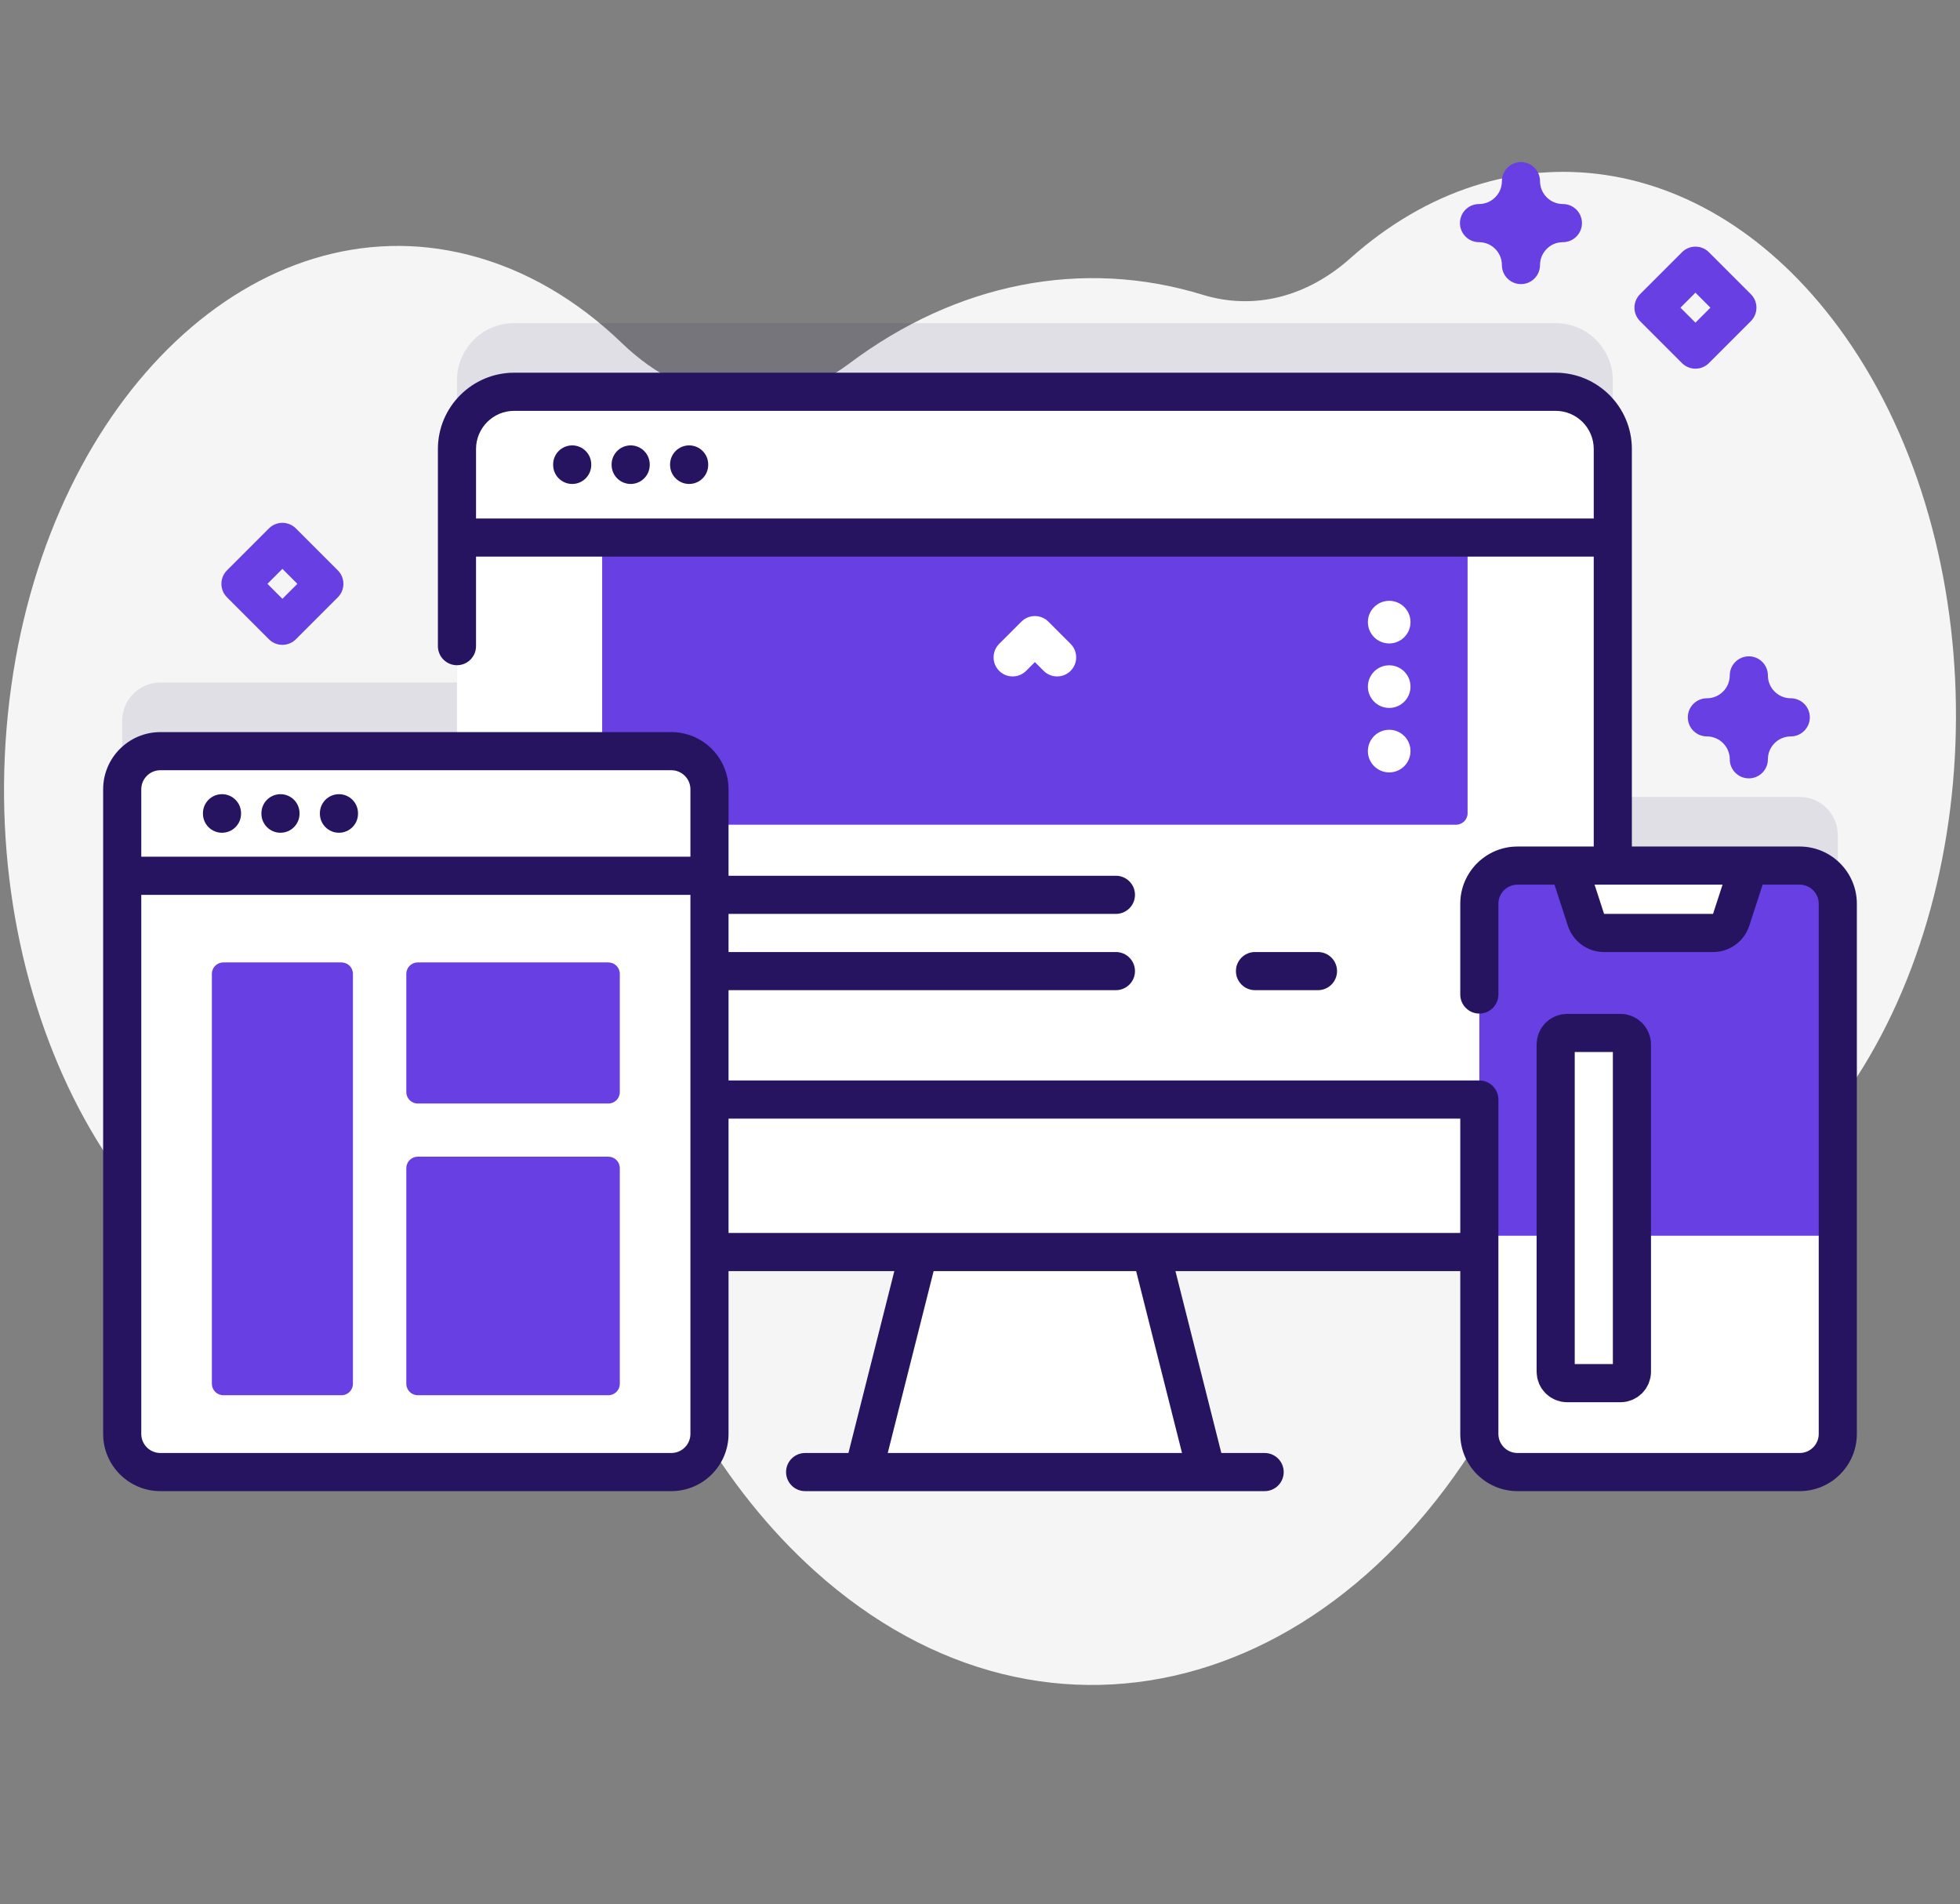 <svg xmlns="http://www.w3.org/2000/svg" width="418" height="406" viewBox="0 0 418 406" fill="none"><rect x="0" y="0" width="418" height="406" fill="#808080" stroke="none"/><path d="M393.537 71.785C365.125 31.391 320.786 25.819 287.978 55.067C278.644 63.388 267.342 66.178 256.499 62.851C230.835 54.975 203.989 60.354 181.123 77.506C165.751 89.036 147.027 87.031 132.683 73.202C123.16 64.023 112.103 57.445 99.951 54.35C54.877 42.87 11.055 84.187 2.39 146.387C-6.471 209.997 24.04 271.129 70.033 282.452C81.27 285.218 92.382 284.752 102.87 281.535C119.892 276.314 137.677 285.043 148.662 303.757C155.596 315.569 163.957 326.111 173.669 334.87C223.86 380.132 291.096 360.591 323.846 291.227C323.881 291.154 323.915 291.079 323.95 291.006C329.948 278.254 339.277 269.162 350.065 266.152C365.8 261.762 380.799 251.09 392.959 234.133C424.971 189.487 425.238 116.853 393.537 71.785Z" fill="#F5F5F5"></path><path opacity="0.1" d="M391.938 236.1V178.055C391.938 173.564 388.297 169.922 383.805 169.922H343.955V81.097C343.955 74.359 338.493 68.897 331.756 68.897H109.654C102.917 68.897 97.455 74.359 97.455 81.097V145.524H34.197C29.706 145.524 26.064 149.165 26.064 153.657V236.1H391.938Z" fill="#271461"></path><path d="M257.305 313.865H184.105L193.691 275.895L198.749 255.854H242.661L247.719 275.895L257.305 313.865Z" fill="white"></path><path d="M331.761 266.954H109.659C102.923 266.954 97.46 261.492 97.46 254.755V95.731C97.46 88.995 102.922 83.532 109.659 83.532H331.761C338.498 83.532 343.96 88.994 343.96 95.731V254.755C343.96 261.491 338.498 266.954 331.761 266.954Z" fill="white"></path><path d="M310.546 175.836H130.861C129.514 175.836 128.422 174.744 128.422 173.396V114.618H312.985V173.397C312.985 174.744 311.893 175.836 310.546 175.836Z" fill="#673FE2"></path><path d="M237.986 194.857H151.38C149.135 194.857 147.315 193.037 147.315 190.792C147.315 188.547 149.135 186.727 151.38 186.727H237.986C240.232 186.727 242.052 188.547 242.052 190.792C242.052 193.037 240.231 194.857 237.986 194.857Z" fill="#271461"></path><path d="M237.986 211.118H151.38C149.135 211.118 147.315 209.298 147.315 207.053C147.315 204.808 149.135 202.988 151.38 202.988H237.986C240.232 202.988 242.052 204.808 242.052 207.053C242.052 209.298 240.231 211.118 237.986 211.118Z" fill="#271461"></path><path d="M281.078 211.118H267.647C265.401 211.118 263.582 209.298 263.582 207.053C263.582 204.808 265.401 202.988 267.647 202.988H281.078C283.324 202.988 285.144 204.808 285.144 207.053C285.144 209.298 283.323 211.118 281.078 211.118Z" fill="#271461"></path><path d="M343.96 114.617V95.731C343.96 88.995 338.498 83.532 331.761 83.532H109.659C102.923 83.532 97.46 88.994 97.46 95.731V114.617H343.96Z" fill="white"></path><path d="M97.461 234.436V254.753C97.461 261.49 102.923 266.952 109.66 266.952H331.761C338.498 266.952 343.96 261.491 343.96 254.753V234.436H97.461Z" fill="white"></path><path d="M383.804 313.865H323.623C319.132 313.865 315.49 310.224 315.49 305.732V192.689C315.49 188.197 319.131 184.556 323.623 184.556H383.804C388.296 184.556 391.937 188.197 391.937 192.689V305.732C391.937 310.223 388.297 313.865 383.804 313.865Z" fill="#673FE2"></path><path d="M315.49 263.472V305.732C315.49 310.224 319.131 313.865 323.622 313.865H383.803C388.294 313.865 391.936 310.225 391.936 305.732V263.472H315.49Z" fill="white"></path><path d="M369.199 196.116L372.965 184.556H334.47L338.235 196.116C338.781 197.791 340.341 198.924 342.101 198.924H365.332C367.093 198.924 368.654 197.791 369.199 196.116Z" fill="white"></path><path d="M143.175 313.865H34.197C29.706 313.865 26.064 310.224 26.064 305.732V168.29C26.064 163.799 29.705 160.157 34.197 160.157H143.175C147.666 160.157 151.308 163.798 151.308 168.29V305.732C151.307 310.223 147.666 313.865 143.175 313.865Z" fill="white"></path><path d="M151.307 186.725V168.29C151.307 163.799 147.666 160.157 143.174 160.157H34.197C29.706 160.157 26.064 163.798 26.064 168.29V186.725H151.307Z" fill="white"></path><path d="M72.829 297.484H47.625C46.278 297.484 45.185 296.392 45.185 295.045V207.642C45.185 206.295 46.278 205.203 47.625 205.203H72.829C74.177 205.203 75.269 206.295 75.269 207.642V295.045C75.269 296.392 74.177 297.484 72.829 297.484Z" fill="#673FE2"></path><path d="M129.745 235.286H89.092C87.745 235.286 86.653 234.194 86.653 232.847V207.642C86.653 206.295 87.745 205.203 89.092 205.203H129.745C131.092 205.203 132.184 206.295 132.184 207.642V232.847C132.184 234.194 131.092 235.286 129.745 235.286Z" fill="#673FE2"></path><path d="M129.745 297.483H89.092C87.745 297.483 86.653 296.392 86.653 295.044V249.065C86.653 247.717 87.745 246.625 89.092 246.625H129.745C131.092 246.625 132.184 247.717 132.184 249.065V295.044C132.184 296.392 131.092 297.483 129.745 297.483Z" fill="#673FE2"></path><path d="M122.03 94.964C119.784 94.964 117.964 96.784 117.964 99.029V99.123C117.964 101.367 119.784 103.188 122.03 103.188C124.275 103.188 126.095 101.367 126.095 99.123V99.029C126.095 96.784 124.275 94.964 122.03 94.964Z" fill="#271461"></path><path d="M134.5 94.964C132.254 94.964 130.435 96.785 130.435 99.03V99.123C130.435 101.368 132.254 103.188 134.5 103.188C136.745 103.188 138.565 101.368 138.565 99.123V99.03C138.565 96.785 136.745 94.964 134.5 94.964Z" fill="#271461"></path><path d="M146.97 94.964C144.724 94.964 142.905 96.784 142.905 99.029V99.123C142.905 101.367 144.724 103.188 146.97 103.188C149.216 103.188 151.035 101.367 151.035 99.123V99.029C151.035 96.784 149.216 94.964 146.97 94.964Z" fill="#271461"></path><path d="M383.804 180.492H348.019V95.731C348.019 86.763 340.723 79.467 331.755 79.467H109.654C100.686 79.467 93.389 86.763 93.389 95.731V137.768C93.389 140.013 95.209 141.833 97.455 141.833C99.7 141.833 101.52 140.013 101.52 137.768V118.682H339.889V180.492H323.623C316.897 180.492 311.425 185.964 311.425 192.69V212.046C311.425 214.29 313.244 216.111 315.49 216.111C317.736 216.111 319.555 214.29 319.555 212.046V192.69C319.555 190.447 321.38 188.622 323.623 188.622H331.515L334.366 197.377C335.46 200.734 338.567 202.991 342.098 202.991H365.329C368.86 202.991 371.967 200.735 373.061 197.377L375.912 188.623H383.804C386.048 188.623 387.872 190.448 387.872 192.691V305.734C387.872 307.977 386.048 309.801 383.804 309.801H323.623C321.38 309.801 319.555 307.977 319.555 305.734V234.439C319.555 232.194 317.736 230.373 315.49 230.373H155.372V168.293C155.372 161.567 149.9 156.095 143.173 156.095H34.197C27.471 156.095 21.998 161.567 21.998 168.293V305.734C21.998 312.46 27.47 317.932 34.197 317.932H143.173C149.899 317.932 155.372 312.46 155.372 305.734V271.019H190.728L180.941 309.802H171.706C169.46 309.802 167.641 311.622 167.641 313.867C167.641 316.112 169.46 317.933 171.706 317.933H269.704C271.95 317.933 273.769 316.112 273.769 313.867C273.769 311.622 271.95 309.802 269.704 309.802H260.468L250.682 271.019H311.426V305.734C311.426 312.46 316.897 317.932 323.624 317.932H383.805C390.531 317.932 396.003 312.46 396.003 305.734V192.69C396.003 185.965 390.531 180.492 383.804 180.492ZM101.521 110.552V95.731C101.521 91.246 105.169 87.598 109.655 87.598H331.756C336.242 87.598 339.89 91.246 339.89 95.731V110.552H101.521ZM365.329 194.86H342.096L340.065 188.623H367.361L365.329 194.86ZM34.197 164.224H143.173C145.417 164.224 147.241 166.049 147.241 168.291V182.66H30.129V168.291C30.129 166.049 31.953 164.224 34.197 164.224ZM147.241 305.734C147.241 307.976 145.417 309.8 143.173 309.8H34.197C31.953 309.8 30.129 307.976 30.129 305.734V190.792H147.241V305.734ZM252.083 309.801H189.326L199.112 271.019H242.297L252.083 309.801ZM155.372 262.888V238.503H311.426V262.888H155.372Z" fill="#271461"></path><path d="M47.345 177.555C49.591 177.555 51.41 175.735 51.41 173.49V173.396C51.41 171.151 49.591 169.331 47.345 169.331C45.099 169.331 43.28 171.151 43.28 173.396V173.49C43.28 175.735 45.099 177.555 47.345 177.555Z" fill="#271461"></path><path d="M59.816 177.555C62.061 177.555 63.881 175.735 63.881 173.49V173.396C63.881 171.151 62.061 169.331 59.816 169.331C57.57 169.331 55.751 171.151 55.751 173.396V173.49C55.751 175.735 57.57 177.555 59.816 177.555Z" fill="#271461"></path><path d="M72.287 177.555C74.532 177.555 76.352 175.735 76.352 173.49V173.397C76.352 171.152 74.532 169.331 72.287 169.331C70.041 169.331 68.221 171.152 68.221 173.397V173.49C68.221 175.735 70.041 177.555 72.287 177.555Z" fill="#271461"></path><path d="M218.836 143.035L220.705 141.166L222.574 143.035C223.369 143.828 224.408 144.225 225.448 144.225C226.488 144.225 227.53 143.828 228.323 143.034C229.91 141.446 229.91 138.873 228.322 137.285L223.579 132.542C221.993 130.955 219.417 130.955 217.831 132.542L213.088 137.285C211.5 138.873 211.5 141.446 213.087 143.034C214.675 144.623 217.25 144.623 218.836 143.035Z" fill="white"></path><path d="M345.594 294.909H334.212C332.864 294.909 331.772 293.817 331.772 292.47V222.684C331.772 221.336 332.864 220.244 334.212 220.244H345.594C346.942 220.244 348.034 221.336 348.034 222.684V292.47C348.034 293.817 346.942 294.909 345.594 294.909Z" fill="white"></path><path d="M345.594 294.909H334.212C332.864 294.909 331.772 293.817 331.772 292.47V222.684C331.772 221.336 332.864 220.244 334.212 220.244H345.594C346.942 220.244 348.034 221.336 348.034 222.684V292.47C348.034 293.817 346.942 294.909 345.594 294.909Z" stroke="#271461" stroke-width="8.131" stroke-miterlimit="10"></path><path d="M324.368 60.578C322.122 60.578 320.302 58.758 320.302 56.513C320.302 53.822 318.115 51.634 315.424 51.634C313.178 51.634 311.359 49.814 311.359 47.569C311.359 45.324 313.178 43.504 315.424 43.504C318.115 43.504 320.302 41.316 320.302 38.626C320.302 36.381 322.122 34.56 324.368 34.56C326.613 34.56 328.433 36.381 328.433 38.626C328.433 41.316 330.621 43.504 333.311 43.504C335.557 43.504 337.377 45.324 337.377 47.569C337.377 49.814 335.557 51.634 333.311 51.634C330.621 51.634 328.433 53.822 328.433 56.513C328.433 58.758 326.613 60.578 324.368 60.578Z" fill="#673FE2"></path><path d="M372.965 165.958C370.719 165.958 368.899 164.138 368.899 161.893C368.899 159.202 366.711 157.015 364.02 157.015C361.775 157.015 359.955 155.194 359.955 152.949C359.955 150.704 361.775 148.884 364.02 148.884C366.711 148.884 368.899 146.696 368.899 144.006C368.899 141.761 370.719 139.94 372.965 139.94C375.21 139.94 377.03 141.761 377.03 144.006C377.03 146.696 379.218 148.884 381.907 148.884C384.153 148.884 385.973 150.704 385.973 152.949C385.973 155.194 384.153 157.015 381.907 157.015C379.218 157.015 377.03 159.202 377.03 161.893C377.03 164.138 375.21 165.958 372.965 165.958Z" fill="#673FE2"></path><path d="M361.58 78.607C360.54 78.607 359.499 78.211 358.706 77.417L349.762 68.474C348.174 66.886 348.174 64.311 349.762 62.724L358.706 53.781C360.292 52.194 362.868 52.194 364.454 53.781L373.398 62.724C374.986 64.312 374.986 66.886 373.398 68.474L364.454 77.417C363.661 78.211 362.62 78.607 361.58 78.607ZM358.385 65.599L361.58 68.793L364.774 65.599L361.58 62.404L358.385 65.599Z" fill="#673FE2"></path><path d="M60.227 137.492C59.187 137.492 58.145 137.095 57.353 136.302L48.409 127.358C46.821 125.77 46.821 123.196 48.409 121.609L57.353 112.666C58.939 111.079 61.515 111.079 63.101 112.666L72.045 121.609C73.632 123.197 73.632 125.771 72.045 127.358L63.101 136.302C62.307 137.095 61.267 137.492 60.227 137.492ZM57.032 124.483L60.227 127.678L63.421 124.483L60.227 121.289L57.032 124.483Z" fill="#673FE2"></path><path d="M296.268 155.601C298.778 155.601 300.813 157.636 300.813 160.146C300.813 162.655 298.778 164.69 296.268 164.69C293.758 164.69 291.723 162.655 291.723 160.146C291.723 157.636 293.758 155.601 296.268 155.601Z" fill="white"></path><path d="M296.268 141.852C298.778 141.852 300.813 143.887 300.813 146.397C300.813 148.907 298.778 150.942 296.268 150.942C293.758 150.942 291.723 148.907 291.723 146.397C291.723 143.887 293.758 141.852 296.268 141.852Z" fill="white"></path><path d="M296.268 128.102C298.778 128.102 300.813 130.137 300.813 132.647C300.813 135.157 298.778 137.192 296.268 137.192C293.758 137.192 291.723 135.157 291.723 132.647C291.723 130.137 293.758 128.102 296.268 128.102Z" fill="white"></path></svg>